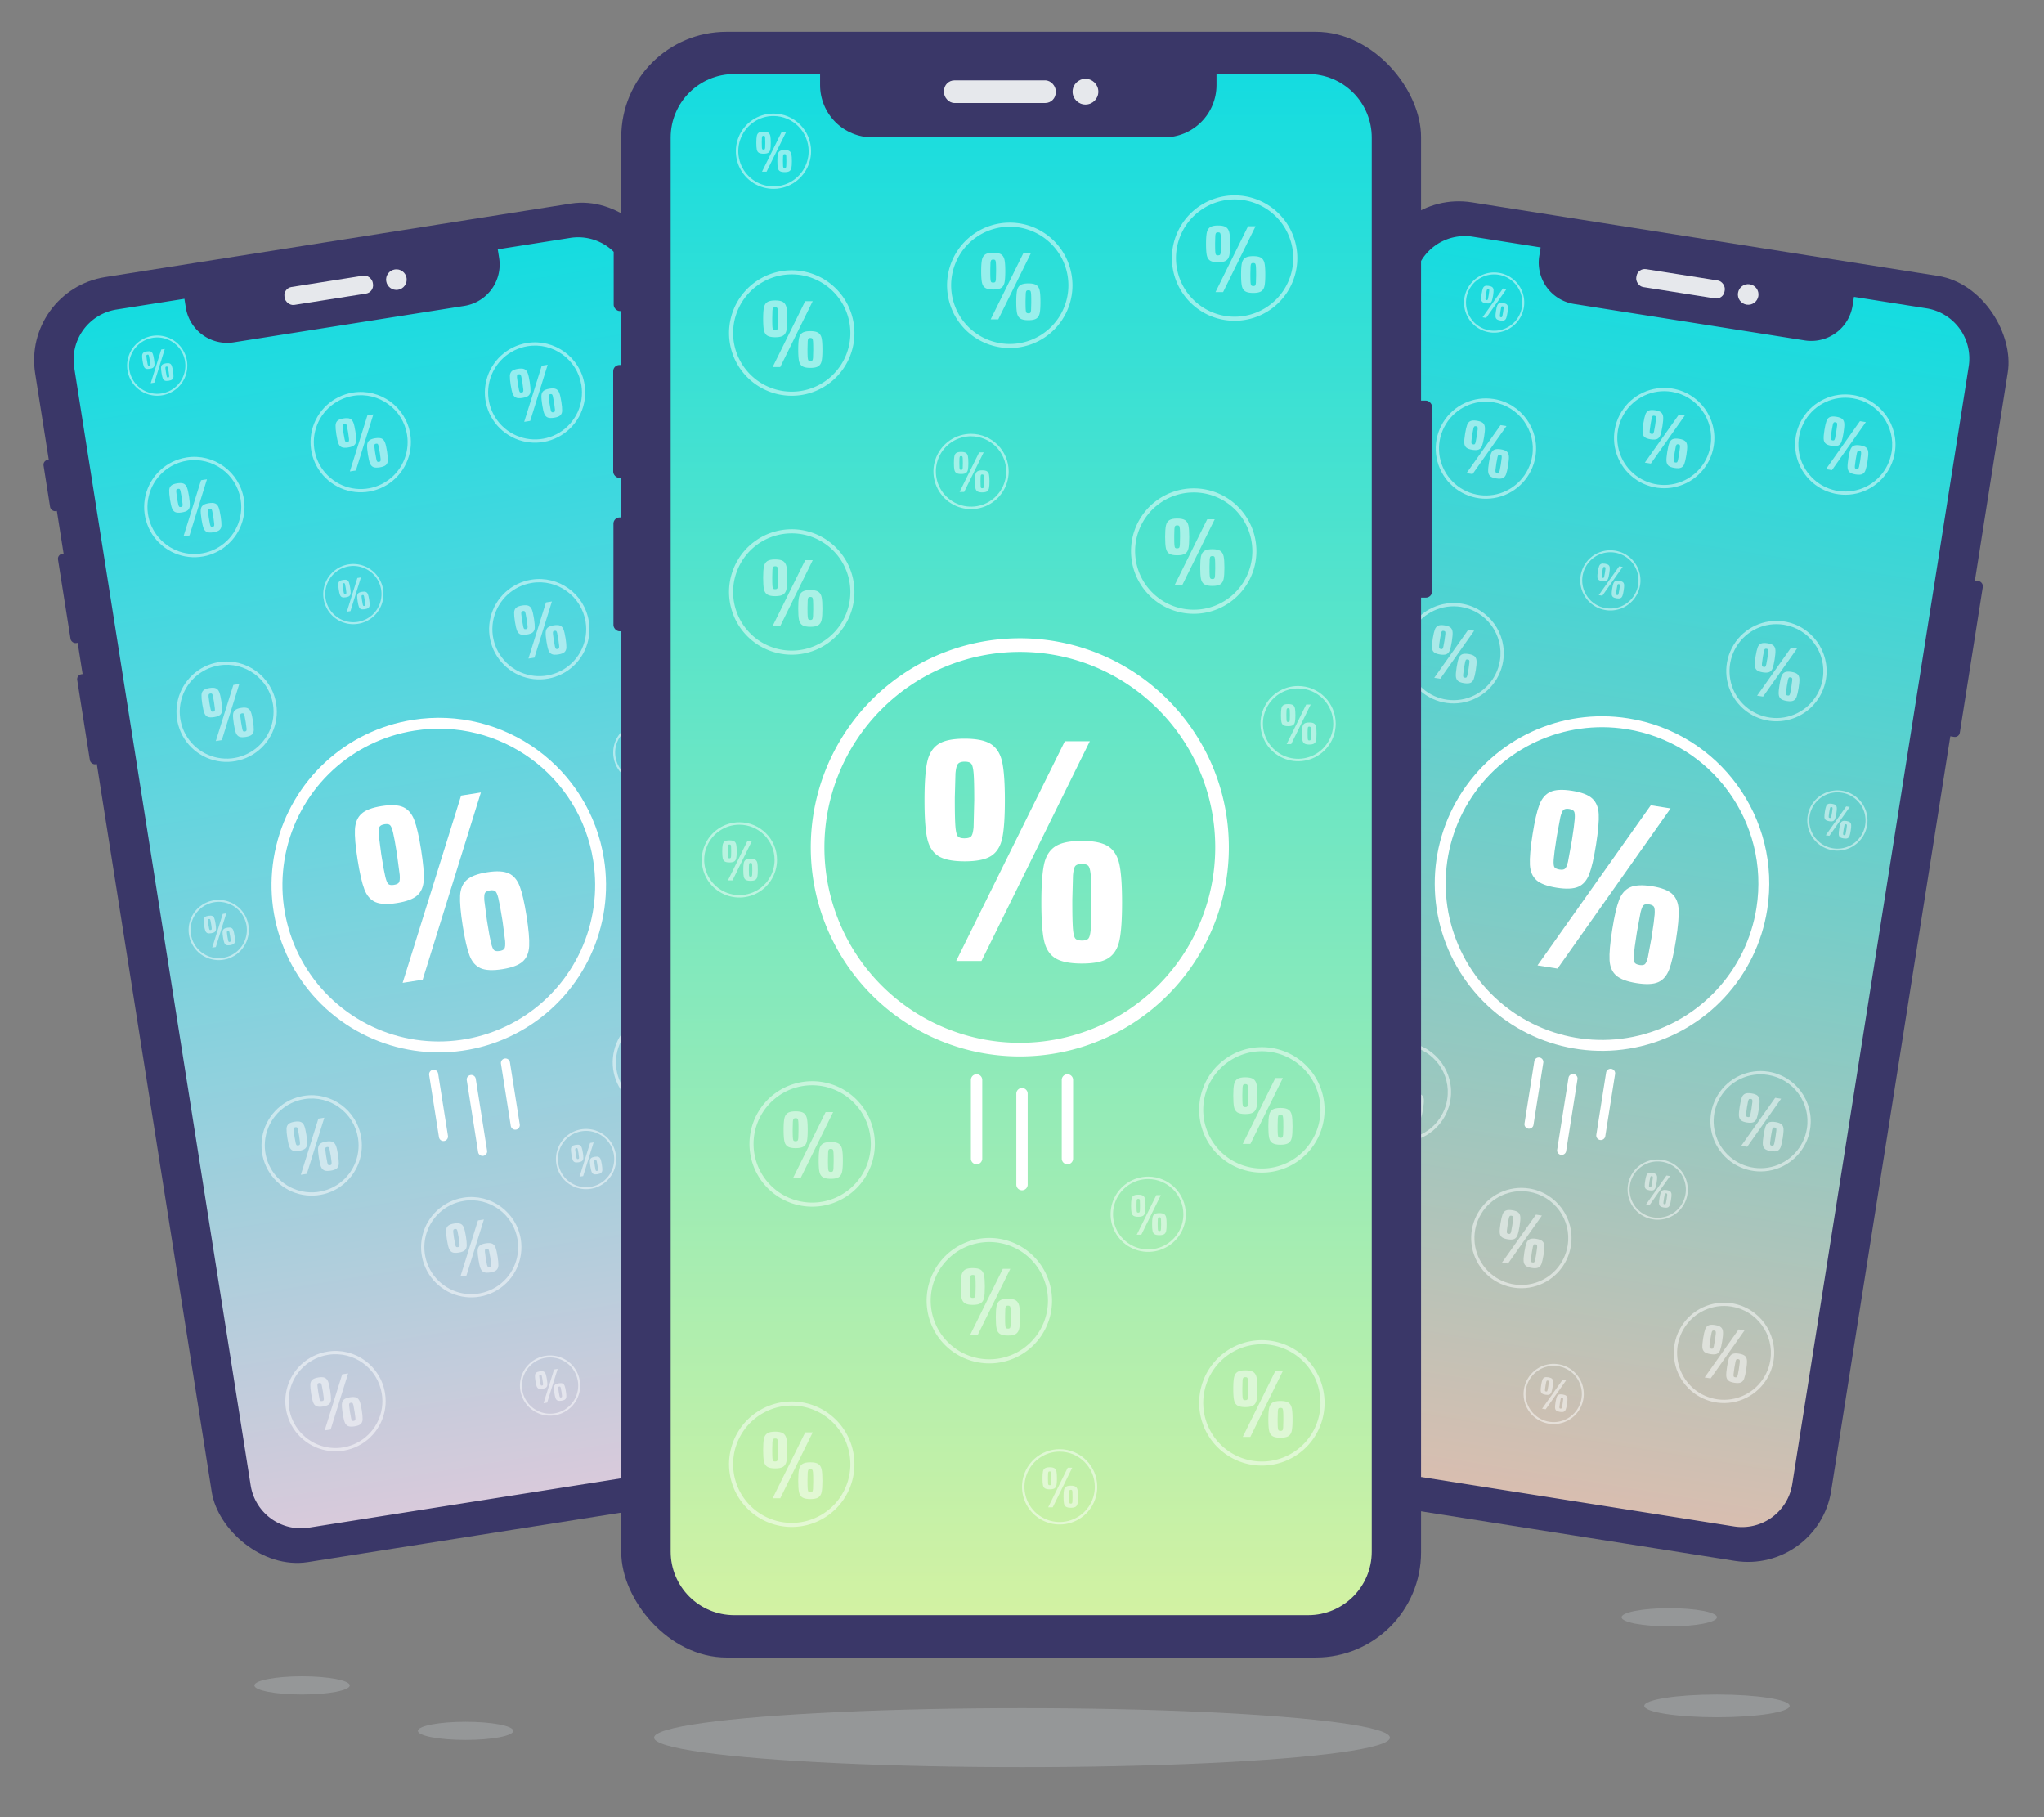 <?xml version="1.0" encoding="UTF-8"?>
<svg xmlns="http://www.w3.org/2000/svg" xmlns:xlink="http://www.w3.org/1999/xlink" width="450" height="400">
  <rect width="100%" height="100%" fill="#808080" stroke="none"/>
  <style><![CDATA[.B{opacity:.5}.C{opacity:.2}.D{fill-rule:nonzero}.E{fill:#3a3768}.F{fill:#e6e8ec}]]></style>
  <defs>
    <linearGradient x1="50%" y1="0%" x2="50%" y2="100%" id="A">
      <stop stop-color="#15dce0" offset="0%"></stop>
      <stop stop-color="#d8beb0" offset="100%"></stop>
    </linearGradient>
    <linearGradient x1="50%" y1="0%" x2="50%" y2="100%" id="B">
      <stop stop-color="#15dce0" offset="0%"></stop>
      <stop stop-color="#d8cadb" offset="100%"></stop>
    </linearGradient>
    <linearGradient x1="50%" y1="0%" x2="50%" y2="100%" id="C">
      <stop stop-color="#15dce0" offset="0%"></stop>
      <stop stop-color="#d2f2a3" offset="100%"></stop>
    </linearGradient>
    <path id="D" d="M122.414 7.438h-16.158V9.38a9.21 9.21 0 0 1-9.215 9.21h-51.39a9.21 9.21 0 0 1-9.215-9.21V7.438H21.3a11.19 11.19 0 0 0-11.187 11.187V267.64c0 2.967 1.18 5.813 3.277 7.91s4.944 3.277 7.91 3.277h101.104a11.19 11.19 0 0 0 11.187-11.187V18.644c.005-2.97-1.17-5.82-3.27-7.923s-4.947-3.283-7.917-3.283z"></path>
    <path id="E" d="M71.616 106.8c-14.9 0-28.314 8.97-34.013 22.727s-2.55 29.592 7.98 40.12 26.364 13.68 40.12 7.98 22.727-19.122 22.727-34.013c0-20.332-16.483-36.815-36.815-36.815zm0 2.4c19.007 0 34.415 15.408 34.415 34.415 0 13.92-8.385 26.47-21.245 31.795s-27.663 2.382-37.505-7.46-12.787-24.645-7.46-37.505S57.697 109.2 71.616 109.2z"></path>
    <path id="F" d="M72 186a1 1 0 0 1 .993.883L73 187v16a1 1 0 0 1-1.993.117L71 203v-16a1 1 0 0 1 1-1z"></path>
    <path id="G" d="M80 183.577a1 1 0 0 1 .993.883l.007.117v13.846a1 1 0 0 1-1.993.117l-.007-.117v-13.846a1 1 0 0 1 1-1z"></path>
    <path id="H" d="M31.445 42c-4.467 0-8.494 2.69-10.204 6.818s-.765 8.877 2.394 12.036 7.91 4.104 12.036 2.394 6.818-5.737 6.818-10.204c0-6.1-4.945-11.045-11.045-11.045zm0 .72c5.702 0 10.325 4.622 10.325 10.325 0 4.176-2.515 7.94-6.373 9.54s-8.3.715-11.252-2.238-3.836-7.394-2.238-11.252 5.363-6.373 9.54-6.373z"></path>
    <path id="I" d="M28.532 53.783c.638 0 1.105-.096 1.4-.287s.5-.503.583-.937.14-1.1.14-2-.046-1.57-.14-2.008-.287-.757-.583-.953-.763-.295-1.4-.295-1.105.098-1.4.295-.5.515-.583.953-.14 1.108-.14 2.008.046 1.567.14 2 .287.745.583.937.763.287 1.4.287zm.887 5.265l5.725-11.6h-1.322l-5.742 11.6h1.34zm-.887-6.48c-.174 0-.293-.034-.357-.1s-.107-.233-.13-.498S28 51.235 28 50.56v-.152l.035-1.265c.023-.27.07-.442.14-.515s.186-.1.348-.1.276.034.34.1.107.236.13.506.035.748.035 1.434l-.035 1.418c-.023.26-.067.422-.13.49s-.177.1-.34.1zm6.194 6.615c.638 0 1.105-.096 1.4-.287s.5-.503.583-.937.14-1.1.14-2-.046-1.57-.14-2.008-.287-.757-.583-.953-.763-.295-1.4-.295-1.108.098-1.41.295-.5.515-.592.953-.14 1.108-.14 2.008.046 1.567.14 2 .3.745.592.937.77.287 1.41.287zm0-1.215c-.162 0-.276-.034-.34-.1s-.107-.233-.13-.498-.035-.734-.035-1.41v-.155l.035-1.28c.023-.27.067-.44.13-.506s.177-.1.34-.1.276.034.34.1.107.236.13.506.035.748.035 1.434v.152l-.035 1.257c-.023.264-.067.43-.13.498s-.177.1-.34.1z"></path>
    <path id="J" d="M63.027 70.8c-2.68 0-5.097 1.615-6.122 4.09s-.46 5.326 1.436 7.222 4.745 2.462 7.222 1.436 4.09-3.442 4.09-6.122a6.63 6.63 0 0 0-6.627-6.627zm0 .432c3.42 0 6.195 2.773 6.195 6.195 0 2.506-1.51 4.764-3.824 5.723s-4.98.43-6.75-1.343-2.302-4.436-1.343-6.75 3.218-3.824 5.723-3.824z"></path>
    <path id="K" d="M61.28 77.87c.383 0 .663-.057.84-.172s.294-.302.35-.562.084-.66.084-1.2-.028-.942-.084-1.205-.172-.454-.35-.572-.458-.177-.84-.177-.663.06-.84.177-.294.31-.35.572-.084.665-.084 1.205.028.94.084 1.2.172.447.35.562.458.172.84.172zm.532 3.16l3.435-6.966h-.793l-3.445 6.966h.804zm-.532-3.888c-.104 0-.176-.02-.214-.06s-.064-.14-.078-.3-.02-.44-.02-.845v-.09l.02-.76c.014-.162.042-.265.084-.31s.11-.066.21-.066.165.02.204.06.064.142.078.304.02.45.02.86l-.02.85c-.014.155-.04.253-.078.294s-.106.06-.204.06zm3.717 3.97c.383 0 .663-.057.84-.172s.294-.302.35-.562.084-.66.084-1.2-.028-.942-.084-1.205-.172-.454-.35-.572-.458-.177-.84-.177-.665.06-.846.177-.3.31-.355.572-.084.665-.084 1.205.028.94.084 1.2.174.447.355.562.463.172.846.172zm0-.73c-.097 0-.165-.02-.204-.06s-.064-.14-.078-.3-.02-.44-.02-.845v-.093l.02-.768c.014-.162.04-.263.078-.304s.106-.06.204-.06.165.02.204.06.064.142.078.304.02.45.02.86v.09l-.02.754c-.014.16-.04.258-.078.3s-.106.06-.204.06z"></path>
    <path id="L" d="M63.332 224.183c.638 0 1.105-.096 1.4-.287s.5-.503.583-.937.14-1.1.14-2-.046-1.57-.14-2.008-.287-.757-.583-.953-.763-.295-1.4-.295-1.105.098-1.4.295-.5.515-.583.953-.14 1.108-.14 2.008.046 1.567.14 2 .287.745.583.937.763.287 1.4.287zm.887 5.265l5.725-11.6h-1.322l-5.742 11.6h1.34zm-.887-6.48c-.174 0-.293-.034-.357-.1s-.107-.233-.13-.498-.035-.734-.035-1.41v-.152l.035-1.265c.023-.27.07-.442.14-.515s.186-.1.348-.1.276.034.34.1.107.236.13.506.035.748.035 1.434l-.035 1.418c-.023.26-.067.422-.13.49s-.177.1-.34.1zm6.194 6.615c.638 0 1.105-.096 1.4-.287s.5-.503.583-.937.14-1.1.14-2-.046-1.57-.14-2.008-.287-.757-.583-.953-.763-.295-1.4-.295-1.108.098-1.41.295-.5.515-.592.953-.14 1.108-.14 2.008.046 1.567.14 2 .3.745.592.937.77.287 1.41.287zm0-1.215c-.162 0-.275-.034-.34-.1s-.107-.233-.13-.498-.035-.734-.035-1.41v-.155l.035-1.28c.023-.27.067-.44.13-.506s.177-.1.34-.1.275.034.34.1.107.236.13.506.035.748.035 1.434v.152l-.035 1.257c-.023.264-.067.43-.13.498s-.177.1-.34.1z"></path>
    <path id="M" d="M28.532 252.983c.638 0 1.105-.096 1.4-.287s.5-.503.583-.937.14-1.1.14-2-.046-1.57-.14-2.008-.287-.757-.583-.953-.763-.295-1.4-.295-1.105.098-1.4.295-.5.515-.583.953-.14 1.108-.14 2.008.046 1.567.14 2 .287.745.583.937.763.287 1.4.287zm.887 5.265l5.725-11.6h-1.322l-5.742 11.6h1.34zm-.887-6.48c-.174 0-.293-.034-.357-.1s-.107-.233-.13-.498-.035-.734-.035-1.41v-.152l.035-1.265c.023-.27.07-.442.14-.515s.186-.1.348-.1.276.034.34.1.107.236.13.506.035.748.035 1.434l-.035 1.418c-.023.26-.067.422-.13.49s-.177.1-.34.1zm6.194 6.615c.638 0 1.105-.096 1.4-.287s.5-.503.583-.937.14-1.1.14-2-.046-1.57-.14-2.008-.287-.757-.583-.953-.763-.295-1.4-.295-1.108.098-1.41.295-.5.515-.592.953-.14 1.108-.14 2.008.046 1.567.14 2 .3.745.592.937.77.287 1.41.287zm0-1.215c-.162 0-.276-.034-.34-.1s-.107-.233-.13-.498-.035-.734-.035-1.41v-.155l.035-1.28c.023-.27.067-.44.13-.506s.177-.1.34-.1.276.034.34.1.107.236.13.506.035.748.035 1.434v.152l-.035 1.257c-.023.264-.067.43-.13.498s-.177.1-.34.1z"></path>
    <path id="N" d="M28.532 99.383c.638 0 1.105-.096 1.4-.287s.5-.503.583-.937.14-1.1.14-2-.046-1.57-.14-2.008-.287-.757-.583-.953-.763-.295-1.4-.295-1.105.098-1.4.295-.5.515-.583.953-.14 1.108-.14 2.008.046 1.567.14 2 .287.745.583.937.763.287 1.4.287zm.887 5.265l5.725-11.6h-1.322l-5.742 11.6h1.34zm-.887-6.48c-.174 0-.293-.034-.357-.1s-.107-.233-.13-.498S28 96.835 28 96.16v-.152l.035-1.265c.023-.27.07-.442.14-.515s.186-.1.348-.1.276.034.34.1.107.236.13.506.035.748.035 1.434l-.035 1.418c-.023.26-.067.422-.13.49s-.177.1-.34.1zm6.194 6.615c.638 0 1.105-.096 1.4-.287s.5-.503.583-.937.14-1.1.14-2-.046-1.57-.14-2.008-.287-.757-.583-.953-.763-.295-1.4-.295-1.108.098-1.41.295-.5.515-.592.953-.14 1.108-.14 2.008.046 1.567.14 2 .3.745.592.937.77.287 1.41.287zm0-1.215c-.162 0-.276-.034-.34-.1s-.107-.233-.13-.498-.035-.734-.035-1.41v-.155l.035-1.28c.023-.27.067-.44.13-.506s.177-.1.34-.1.276.034.34.1.107.236.13.506.035.748.035 1.434v.152l-.035 1.257c-.023.264-.067.43-.13.498s-.177.1-.34.1z"></path>
    <path id="O" d="M235 236.47a1.25 1.25 0 0 1 1.242 1.104l.008.146v17.308a1.25 1.25 0 0 1-2.492.146l-.008-.146V237.72a1.25 1.25 0 0 1 1.25-1.25z"></path>
    <path id="P" d="M213.784 95.5c-3.35 0-6.37 2.018-7.653 5.113s-.573 6.658 1.796 9.027 5.932 3.078 9.027 1.796 5.113-4.303 5.113-7.653c0-4.575-3.71-8.283-8.283-8.283zm0 .54c4.277 0 7.743 3.467 7.743 7.743 0 3.132-1.887 5.955-4.78 7.154s-6.224.536-8.44-1.68-2.877-5.545-1.68-8.44 4.022-4.78 7.154-4.78z"></path>
    <path id="Q" d="M211.6 104.337c.48 0 .83-.072 1.05-.215s.368-.378.437-.702.104-.825.104-1.5-.035-1.177-.104-1.506-.215-.567-.437-.715-.572-.22-1.05-.22-.83.074-1.05.22-.368.386-.437.715-.104.83-.104 1.506.035 1.175.104 1.5.215.56.437.702.572.215 1.05.215zm.666 3.95l4.293-8.708h-.992l-4.307 8.708h1.005zm-.666-4.86c-.13 0-.22-.025-.268-.076s-.08-.175-.098-.373-.026-.55-.026-1.057v-.114l.026-.95c.017-.203.052-.33.104-.386s.14-.082.26-.082.207.025.254.076.08.177.098.38.026.56.026 1.076l-.026 1.063c-.017.194-.05.316-.098.367s-.133.076-.254.076zm4.646 4.96c.478 0 .83-.072 1.05-.215s.368-.378.437-.702.104-.825.104-1.5-.035-1.177-.104-1.506-.215-.567-.437-.715-.572-.22-1.05-.22-.83.074-1.057.22-.374.386-.444.715-.104.83-.104 1.506.035 1.175.104 1.5.218.56.444.702.58.215 1.057.215zm0-.91c-.122 0-.207-.025-.254-.076s-.08-.175-.098-.373-.026-.55-.026-1.057v-.116l.026-.96c.017-.203.05-.33.098-.38s.133-.076.254-.076.207.025.254.076.08.177.098.38.026.56.026 1.076v.114l-.026.943c-.017.198-.05.323-.098.373s-.133.076-.254.076z"></path>
    <path id="R" d="M283.6 159.837c.48 0 .83-.072 1.05-.215s.368-.378.437-.702.104-.825.104-1.5-.035-1.177-.104-1.506-.215-.567-.437-.715-.572-.22-1.05-.22-.83.074-1.05.22-.368.386-.437.715-.104.83-.104 1.506.035 1.175.104 1.5.215.56.437.702.572.215 1.05.215zm.666 3.95l4.293-8.708h-.992l-4.307 8.708h1.005zm-.666-4.86c-.13 0-.22-.025-.268-.076s-.08-.175-.098-.373-.026-.55-.026-1.057v-.114l.026-.95c.017-.202.052-.33.104-.386s.14-.082.26-.082.207.025.254.076.08.177.098.38.026.56.026 1.076l-.026 1.063c-.017.194-.05.316-.098.367s-.133.076-.254.076zm4.646 4.96c.478 0 .83-.072 1.05-.215s.368-.378.437-.702.104-.825.104-1.5-.035-1.177-.104-1.506-.215-.567-.437-.715-.572-.22-1.05-.22-.83.074-1.057.22-.374.386-.444.715-.104.83-.104 1.506.035 1.175.104 1.5.218.56.444.702.58.215 1.057.215zm0-.91c-.122 0-.207-.025-.254-.076s-.08-.175-.098-.373-.026-.55-.026-1.057v-.116l.026-.96c.017-.202.05-.33.098-.38s.133-.076.254-.076.207.025.254.076.08.177.098.38.026.56.026 1.076v.114l-.026.943c-.017.198-.05.323-.098.373s-.133.076-.254.076z"></path>
    <path id="S" d="M217.806 272.5c-5.584 0-10.618 3.364-12.755 8.522s-.956 11.097 2.993 15.045 9.886 5.13 15.045 2.993 8.522-7.17 8.522-12.755a13.81 13.81 0 0 0-13.806-13.806zm0 .9a12.91 12.91 0 0 1 12.906 12.906c0 5.22-3.144 9.926-7.967 11.923s-10.373.893-14.064-2.798-4.795-9.242-2.798-14.064 6.703-7.967 11.923-7.967z"></path>
  </defs>
  <g fill="none" class="D">
    <g fill="#ebf8fc">
      <ellipse cx="367.5" cy="356" rx="10.5" ry="2" class="C"></ellipse>
      <ellipse cx="66.5" cy="371" rx="10.5" ry="2" class="C"></ellipse>
      <ellipse cx="102.5" cy="381" rx="10.5" ry="2" class="C"></ellipse>
      <ellipse cx="378" cy="375.5" rx="16" ry="2.5" class="C"></ellipse>
      <ellipse cx="225" cy="382.5" rx="81" ry="6.5" class="C"></ellipse>
    </g>
    <g transform="matrix(.988 .156 -.156 .988 304.341 41.425)">
      <g class="E">
        <rect x="140.013" y="64.943" width="4.211" height="34.703" rx="1.088"></rect>
        <rect x=".086" y="37.754" width="2.362" height="11.425" rx="1.088"></rect>
        <rect y="58.674" width="2.661" height="19.884" rx="1.088"></rect>
        <rect x=".043" y="85.516" width="2.533" height="20.055" rx="1.088"></rect>
        <rect x="1.421" width="140.863" height="286.284" rx="18.53"></rect>
      </g>
      <use xlink:href="#D" fill="url(#A)"></use>
      <g class="F">
        <rect x="58.265" y="8.55" width="19.67" height="3.992" rx="1.839"></rect>
        <circle cx="83.178" cy="10.546" r="2.267"></circle>
      </g>
      <g fill="#fff">
        <use xlink:href="#E"></use>
        <path d="M61.906 146.077c2.127 0 3.683-.32 4.67-.956s1.634-1.678 1.943-3.122.464-3.666.464-6.666-.155-5.23-.464-6.694-.957-2.522-1.943-3.178-2.542-.984-4.67-.984-3.683.328-4.67.984-1.634 1.716-1.943 3.178-.464 3.694-.464 6.694.155 5.222.464 6.666.957 2.484 1.943 3.122 2.542.956 4.67.956zm2.958 17.55l19.082-38.7h-4.408l-19.14 38.7h4.466zm-2.958-21.6c-.58 0-.976-.112-1.19-.337s-.358-.778-.435-1.66-.116-2.447-.116-4.697l.001-.507.115-4.218c.077-.9.232-1.472.464-1.716s.62-.366 1.16-.366.918.113 1.13.338.358.787.435 1.688.116 2.494.116 4.78l-.116 4.725c-.077.863-.222 1.406-.435 1.63s-.6.337-1.13.337zm20.648 22.05c2.127 0 3.683-.32 4.67-.956s1.634-1.678 1.943-3.122.464-3.666.464-6.666-.155-5.23-.464-6.694-.957-2.522-1.943-3.178-2.542-.984-4.67-.984-3.693.328-4.698.984-1.663 1.716-1.972 3.178-.464 3.694-.464 6.694.155 5.222.464 6.666.967 2.484 1.972 3.122 2.57.956 4.698.956zm0-4.05c-.54 0-.918-.112-1.13-.337s-.358-.778-.435-1.66-.116-2.447-.116-4.697l.001-.516.115-4.266c.077-.9.222-1.463.435-1.688s.6-.338 1.13-.338.918.113 1.13.338.358.787.435 1.688.116 2.494.116 4.78v.507l-.115 4.2c-.077.88-.222 1.434-.435 1.66s-.6.337-1.13.337z"></path>
        <use xlink:href="#F"></use>
        <use xlink:href="#G"></use>
        <use xlink:href="#G" x="-16"></use>
        <g class="B">
          <use xlink:href="#H"></use>
          <use xlink:href="#I"></use>
          <use xlink:href="#J"></use>
          <use xlink:href="#K"></use>
          <use xlink:href="#J" x="-34.8" y="-56.4"></use>
          <use xlink:href="#K" x="-34.8" y="-56.4"></use>
          <use xlink:href="#J" x="57.6" y="44.4"></use>
          <use xlink:href="#K" x="57.6" y="44.4"></use>
          <use xlink:href="#J" x="-40.8" y="68.4"></use>
          <use xlink:href="#K" x="-40.8" y="68.4"></use>
          <use xlink:href="#J" x="31.2" y="130.8"></use>
          <use xlink:href="#K" x="31.2" y="130.8"></use>
          <use xlink:href="#J" x="15.6" y="178.8"></use>
          <use xlink:href="#K" x="15.6" y="178.8"></use>
          <use xlink:href="#H" x="34.8" y="170.4"></use>
          <use xlink:href="#L"></use>
          <use xlink:href="#H" x="78" y="-13.2"></use>
          <path d="M106.532 40.583c.638 0 1.105-.096 1.4-.287s.5-.503.583-.937.14-1.1.14-2-.046-1.57-.14-2.008-.287-.757-.583-.953-.763-.295-1.4-.295-1.105.098-1.4.295-.5.515-.583.953-.14 1.108-.14 2.008.046 1.567.14 2 .287.745.583.937.763.287 1.4.287zm.887 5.265l5.725-11.6h-1.322l-5.742 11.6h1.34zm-.887-6.48c-.174 0-.293-.034-.357-.1s-.107-.233-.13-.498-.035-.734-.035-1.41v-.152l.035-1.265c.023-.27.07-.442.14-.515s.186-.1.348-.1.276.034.34.1.107.236.13.506.035.748.035 1.434l-.035 1.418c-.023.26-.067.422-.13.49s-.177.1-.34.1zm6.194 6.615c.638 0 1.105-.096 1.4-.287s.5-.503.583-.937.14-1.1.14-2-.046-1.57-.14-2.008-.287-.757-.583-.953-.763-.295-1.4-.295-1.108.098-1.41.295-.5.515-.592.953-.14 1.108-.14 2.008.046 1.567.14 2 .3.745.592.937.77.287 1.41.287zm0-1.215c-.162 0-.276-.034-.34-.1s-.107-.233-.13-.498-.035-.734-.035-1.41v-.155l.035-1.28c.023-.27.067-.44.13-.506s.177-.1.34-.1.275.034.34.1.107.236.13.506.035.748.035 1.434v.152l-.035 1.257c-.023.264-.067.43-.13.498s-.177.1-.34.1z"></path>
          <use xlink:href="#H" x="70.8" y="38.4"></use>
          <use xlink:href="#L" x="36" y="-132"></use>
          <use xlink:href="#H" y="199.2"></use>
          <use xlink:href="#M"></use>
          <use xlink:href="#H" x="82.8" y="188.4"></use>
          <use xlink:href="#L" x="48" y="18"></use>
          <use xlink:href="#H" x="38.4" y="-8.4"></use>
          <use xlink:href="#L" x="3.6" y="-178.8"></use>
          <use xlink:href="#H" x="3.6" y="142.8"></use>
          <use xlink:href="#M" x="3.6" y="-56.4"></use>
          <use xlink:href="#H" x="82.8" y="136.8"></use>
          <use xlink:href="#L" x="48" y="-33.6"></use>
          <use xlink:href="#H" y="45.6"></use>
          <use xlink:href="#N"></use>
        </g>
      </g>
    </g>
    <g transform="matrix(.988 -.156 .156 .988 3.444 64.108)">
      <g class="E">
        <rect x="140.013" y="64.943" width="4.211" height="34.703" rx="1.088"></rect>
        <rect x=".086" y="37.754" width="2.362" height="11.425" rx="1.088"></rect>
        <rect y="58.674" width="2.661" height="19.884" rx="1.088"></rect>
        <rect x=".043" y="85.516" width="2.533" height="20.055" rx="1.088"></rect>
        <rect x="1.421" width="140.863" height="286.284" rx="18.53"></rect>
      </g>
      <use xlink:href="#D" fill="url(#B)"></use>
      <g class="F">
        <rect x="58.265" y="8.55" width="19.67" height="3.992" rx="1.839"></rect>
        <circle cx="83.178" cy="10.546" r="2.267"></circle>
      </g>
      <g fill="#fff">
        <use xlink:href="#E"></use>
        <path d="M61.906 146.077c2.127 0 3.683-.32 4.67-.956s1.634-1.678 1.943-3.122.464-3.666.464-6.666-.155-5.23-.464-6.694-.957-2.522-1.943-3.178-2.542-.984-4.67-.984-3.683.328-4.67.984-1.634 1.716-1.943 3.178-.464 3.694-.464 6.694.155 5.222.464 6.666.957 2.484 1.943 3.122 2.542.956 4.67.956zm2.958 17.55l19.082-38.7h-4.408l-19.14 38.7h4.466zm-2.958-21.6c-.58 0-.976-.112-1.19-.337s-.358-.778-.435-1.66-.116-2.447-.116-4.697l.001-.507.115-4.218c.077-.9.232-1.472.464-1.716s.62-.366 1.16-.366.918.112 1.13.337.358.788.435 1.688.116 2.494.116 4.78l-.116 4.725c-.077.863-.222 1.406-.435 1.63s-.6.337-1.13.337zm20.648 22.05c2.127 0 3.683-.32 4.67-.956s1.634-1.678 1.943-3.122.464-3.666.464-6.666-.155-5.23-.464-6.694-.957-2.522-1.943-3.178-2.542-.984-4.67-.984-3.693.328-4.698.984-1.663 1.716-1.972 3.178-.464 3.694-.464 6.694.155 5.222.464 6.666.967 2.484 1.972 3.122 2.57.956 4.698.956zm0-4.05c-.54 0-.918-.112-1.13-.337s-.358-.778-.435-1.66-.116-2.447-.116-4.697l.001-.516.115-4.266c.077-.9.222-1.463.435-1.688s.6-.337 1.13-.337.918.112 1.13.337.358.788.435 1.688.116 2.494.116 4.78v.507l-.115 4.2c-.077.88-.222 1.434-.435 1.66s-.6.337-1.13.337z"></path>
        <use xlink:href="#F"></use>
        <use xlink:href="#G"></use>
        <use xlink:href="#G" x="-16"></use>
        <g class="B">
          <use xlink:href="#H"></use>
          <use xlink:href="#I"></use>
          <use xlink:href="#J"></use>
          <use xlink:href="#K"></use>
          <use xlink:href="#J" x="-34.8" y="-56.4"></use>
          <use xlink:href="#K" x="-34.8" y="-56.4"></use>
          <use xlink:href="#J" x="57.6" y="44.4"></use>
          <use xlink:href="#K" x="57.6" y="44.4"></use>
          <use xlink:href="#J" x="-40.8" y="68.4"></use>
          <use xlink:href="#K" x="-40.8" y="68.4"></use>
          <use xlink:href="#J" x="31.2" y="130.8"></use>
          <use xlink:href="#K" x="31.2" y="130.8"></use>
          <use xlink:href="#J" x="15.6" y="178.8"></use>
          <use xlink:href="#K" x="15.6" y="178.8"></use>
          <use xlink:href="#H" x="34.8" y="170.4"></use>
          <use xlink:href="#M" x="34.8" y="-28.8"></use>
          <use xlink:href="#H" x="78" y="-13.2"></use>
          <use xlink:href="#M" x="78" y="-212.4"></use>
          <use xlink:href="#H" x="70.8" y="38.4"></use>
          <use xlink:href="#M" x="70.8" y="-160.8"></use>
          <use xlink:href="#H" y="199.2"></use>
          <use xlink:href="#M"></use>
          <use xlink:href="#H" x="82.8" y="188.4"></use>
          <use xlink:href="#M" x="82.8" y="-10.8"></use>
          <use xlink:href="#H" x="38.4" y="-8.4"></use>
          <use xlink:href="#M" x="38.4" y="-207.6"></use>
          <use xlink:href="#H" x="3.6" y="142.8"></use>
          <use xlink:href="#M" x="3.6" y="-56.4"></use>
          <use xlink:href="#H" x="82.8" y="136.8"></use>
          <use xlink:href="#M" x="82.8" y="-62.4"></use>
          <use xlink:href="#H" y="45.6"></use>
          <use xlink:href="#N"></use>
        </g>
      </g>
    </g>
    <g class="E">
      <rect x="310.016" y="88.178" width="5.263" height="43.378" rx="1.36"></rect>
      <rect x="135.107" y="54.192" width="2.952" height="14.281" rx="1.36"></rect>
      <rect x="135" y="80.343" width="3.327" height="24.855" rx="1.36"></rect>
      <rect x="135.053" y="113.895" width="3.166" height="25.069" rx="1.36"></rect>
      <rect x="136.776" y="7" width="176.079" height="357.855" rx="23.162"></rect>
    </g>
    <path d="M288.018 16.297H267.82v2.43c0 3.054-1.214 5.984-3.374 8.143s-5.1 3.372-8.145 3.37h-64.236c-3.054.002-5.984-1.21-8.145-3.37s-3.374-5.088-3.374-8.143v-2.43h-18.91c-7.723 0-13.984 6.26-13.984 13.984v311.27c0 3.71 1.473 7.266 4.096 9.888s6.18 4.096 9.888 4.096h126.38c7.723 0 13.984-6.26 13.984-13.984V30.305c.006-3.713-1.464-7.276-4.087-9.904s-6.184-4.104-9.897-4.104z" fill="url(#C)"></path>
    <g class="F">
      <rect x="207.832" y="17.687" width="24.588" height="4.99" rx="2.299"></rect>
      <circle cx="238.972" cy="20.182" r="2.834"></circle>
    </g>
    <g fill="#fff">
      <path d="M224.52 140.5a46.02 46.02 0 1 0 46.019 46.019c0-25.415-20.603-46.02-46.02-46.02zm0 3c23.76 0 43.02 19.26 43.02 43.02a43.02 43.02 0 1 1-43.02-43.02zm-12.137 46.096c2.658 0 4.604-.398 5.836-1.195s2.042-2.098 2.43-3.902.58-4.582.58-8.332-.193-6.54-.58-8.367-1.196-3.152-2.43-3.973-3.178-1.23-5.836-1.23-4.604.4-5.836 1.23-2.042 2.145-2.43 3.973-.58 4.617-.58 8.367.193 6.527.58 8.332 1.196 3.105 2.43 3.902 3.178 1.195 5.836 1.195zm3.698 21.938l23.853-48.375h-5.5l-23.925 48.375h5.583zm-3.698-27c-.725 0-1.22-.14-1.486-.422s-.447-.973-.544-2.074-.145-3.06-.145-5.87l.001-.634.144-5.272c.097-1.125.3-1.84.58-2.145s.773-.457 1.45-.457 1.148.14 1.414.422.447.984.544 2.1.145 3.117.145 5.977l-.145 5.906c-.097 1.078-.278 1.758-.544 2.04s-.737.422-1.414.422zm25.8 27.563c2.658 0 4.604-.398 5.836-1.195s2.042-2.098 2.43-3.902.58-4.582.58-8.332-.193-6.54-.58-8.367-1.196-3.152-2.43-3.973-3.178-1.23-5.836-1.23-4.616.4-5.873 1.23-2.078 2.145-2.465 3.973-.58 4.617-.58 8.367.193 6.527.58 8.332 1.208 3.105 2.465 3.902 3.214 1.195 5.873 1.195zm0-5.062c-.677 0-1.148-.14-1.414-.422s-.447-.973-.544-2.074-.145-3.06-.145-5.87v-.644l.144-5.332c.097-1.125.278-1.828.544-2.1s.737-.422 1.414-.422 1.148.14 1.414.422.447.984.544 2.1.145 3.117.145 5.977v.634l-.144 5.237c-.097 1.102-.278 1.793-.544 2.074s-.737.422-1.414.422zM225 239.5a1.25 1.25 0 0 1 1.242 1.104l.008.146v20a1.25 1.25 0 0 1-2.492.146l-.008-.146v-20a1.25 1.25 0 0 1 1.25-1.25z"></path>
      <use xlink:href="#O"></use>
      <use xlink:href="#O" x="-20"></use>
      <g class="B">
        <path d="M174.306 59.5c-5.584 0-10.618 3.364-12.755 8.522s-.956 11.097 2.993 15.045 9.886 5.13 15.045 2.993 8.522-7.17 8.522-12.755A13.81 13.81 0 0 0 174.306 59.5zm0 .9a12.91 12.91 0 0 1 12.906 12.906c0 5.22-3.144 9.926-7.967 11.923s-10.373.893-14.064-2.798-4.795-9.242-2.798-14.064 6.703-7.967 11.923-7.967zm-3.64 13.83c.798 0 1.38-.12 1.75-.36s.613-.63.73-1.17.174-1.375.174-2.5-.058-1.962-.174-2.5-.36-.946-.73-1.192-.953-.37-1.75-.37-1.38.123-1.75.37-.613.643-.73 1.192-.174 1.385-.174 2.5.058 1.958.174 2.5.36.932.73 1.17.953.36 1.75.36zm1.1 6.58l7.156-14.513h-1.653L170.1 80.8h1.675zm-1.1-8.1c-.218 0-.366-.042-.446-.127s-.134-.292-.163-.622-.043-.918-.043-1.76V70l.043-1.582c.03-.338.087-.552.174-.643s.232-.137.435-.137.344.042.424.127.134.295.163.633.043.935.043 1.793l-.043 1.772c-.03.323-.083.527-.163.612s-.22.127-.424.127zm7.743 8.27c.798 0 1.38-.12 1.75-.36s.613-.63.73-1.17.174-1.375.174-2.5-.058-1.962-.174-2.5-.36-.946-.73-1.192-.953-.37-1.75-.37-1.385.123-1.762.37-.623.643-.74 1.192-.174 1.385-.174 2.5.058 1.958.174 2.5.363.932.74 1.17.964.36 1.762.36zm0-1.52c-.203 0-.344-.042-.424-.127s-.134-.292-.163-.622-.044-.918-.044-1.76v-.193l.043-1.6c.03-.337.083-.548.163-.633s.22-.127.424-.127.344.042.424.127.134.295.163.633.043.935.043 1.793v.2l-.043 1.57c-.03.33-.083.538-.163.622s-.22.127-.424.127z"></path>
        <use xlink:href="#P"></use>
        <use xlink:href="#Q"></use>
        <use xlink:href="#P" x="-43.5" y="-70.5"></use>
        <use xlink:href="#Q" x="-43.5" y="-70.5"></use>
        <use xlink:href="#P" x="72" y="55.5"></use>
        <use xlink:href="#R"></use>
        <use xlink:href="#P" x="-51" y="85.5"></use>
        <use xlink:href="#R" x="-123" y="30"></use>
        <use xlink:href="#P" x="39" y="163.5"></use>
        <use xlink:href="#R" x="-33" y="108"></use>
        <use xlink:href="#P" x="19.5" y="223.5"></use>
        <use xlink:href="#R" x="-52.5" y="168"></use>
        <use xlink:href="#S"></use>
        <path d="M214.165 287.23c.798 0 1.38-.12 1.75-.36s.613-.63.73-1.17.174-1.375.174-2.5-.058-1.962-.174-2.5-.36-.946-.73-1.192-.953-.37-1.75-.37-1.38.123-1.75.37-.613.643-.73 1.192-.174 1.385-.174 2.5.058 1.958.174 2.5.36.932.73 1.17.953.36 1.75.36zm1.11 6.58l7.156-14.513h-1.653L213.6 293.8h1.675zm-1.11-8.1c-.218 0-.366-.042-.446-.127s-.134-.292-.163-.622-.043-.918-.043-1.76v-.2l.043-1.582c.03-.338.087-.552.174-.643s.232-.137.435-.137.344.042.424.127.134.295.163.633.043.935.043 1.793l-.043 1.772c-.03.323-.083.527-.163.612s-.22.127-.424.127zm7.743 8.27c.798 0 1.38-.12 1.75-.36s.613-.63.73-1.17.174-1.375.174-2.5-.058-1.962-.174-2.5-.36-.946-.73-1.192-.953-.37-1.75-.37-1.385.123-1.762.37-.623.643-.74 1.192-.174 1.385-.174 2.5.058 1.958.174 2.5.363.932.74 1.17.964.36 1.762.36zm0-1.52c-.203 0-.344-.042-.424-.127s-.134-.292-.163-.622-.044-.918-.044-1.76v-.193l.043-1.6c.03-.337.083-.548.163-.633s.22-.127.424-.127.344.042.424.127.134.295.163.633.043.935.043 1.793v.2l-.043 1.57c-.03.33-.083.538-.163.622s-.22.127-.424.127z"></path>
        <path d="M271.806 43c-5.584 0-10.618 3.364-12.755 8.522s-.956 11.097 2.993 15.045 9.886 5.13 15.045 2.993 8.522-7.17 8.522-12.755A13.81 13.81 0 0 0 271.806 43zm0 .9a12.91 12.91 0 0 1 12.906 12.906c0 5.22-3.144 9.926-7.967 11.923s-10.373.893-14.064-2.798-4.795-9.242-2.798-14.064 6.703-7.967 11.923-7.967zm-3.64 13.83c.797 0 1.38-.12 1.75-.36s.613-.63.73-1.17.174-1.375.174-2.5-.058-1.962-.174-2.5-.36-.946-.73-1.192-.953-.37-1.75-.37-1.38.123-1.75.37-.613.643-.73 1.192-.174 1.385-.174 2.5.058 1.958.174 2.5.36.932.73 1.17.953.36 1.75.36zm1.1 6.58l7.156-14.513h-1.653L267.6 64.3h1.675zm-1.1-8.1c-.218 0-.366-.042-.446-.127s-.134-.292-.163-.622-.043-.918-.043-1.76v-.2l.043-1.582c.03-.338.087-.552.174-.643s.232-.137.435-.137.344.042.424.127.134.295.163.633.043.935.043 1.793l-.043 1.772c-.03.323-.083.527-.163.612s-.22.127-.424.127zm7.743 8.27c.798 0 1.38-.12 1.75-.36s.613-.63.73-1.17.174-1.375.174-2.5-.058-1.962-.174-2.5-.36-.946-.73-1.192-.953-.37-1.75-.37-1.385.123-1.762.37-.623.643-.74 1.192-.174 1.385-.174 2.5.058 1.958.174 2.5.363.932.74 1.17.964.36 1.762.36zm0-1.52c-.203 0-.344-.042-.424-.127s-.134-.292-.163-.622-.043-.918-.043-1.76v-.193l.043-1.6c.03-.337.083-.548.163-.633s.22-.127.424-.127.344.042.424.127.134.295.163.633.044.935.044 1.793v.2l-.043 1.57c-.03.33-.083.538-.163.622s-.22.127-.424.127z"></path>
        <use xlink:href="#S" x="45" y="-165"></use>
        <path d="M259.165 122.23c.797 0 1.38-.12 1.75-.36s.613-.63.73-1.17.174-1.375.174-2.5-.058-1.962-.174-2.5-.36-.946-.73-1.192-.953-.37-1.75-.37-1.38.123-1.75.37-.613.643-.73 1.192-.174 1.385-.174 2.5.058 1.958.174 2.5.36.932.73 1.17.953.36 1.75.36zm1.11 6.58l7.156-14.513h-1.653L258.6 128.8h1.675zm-1.11-8.1c-.218 0-.366-.042-.446-.127s-.134-.292-.163-.622-.043-.918-.043-1.76v-.2l.043-1.582c.03-.338.087-.552.174-.643s.232-.137.435-.137.344.042.424.127.134.295.163.633.043.935.043 1.793l-.043 1.772c-.03.323-.083.527-.163.612s-.22.127-.424.127zm7.743 8.27c.798 0 1.38-.12 1.75-.36s.613-.63.73-1.17.174-1.375.174-2.5-.058-1.962-.174-2.5-.36-.946-.73-1.192-.953-.37-1.75-.37-1.385.123-1.762.37-.623.643-.74 1.192-.174 1.385-.174 2.5.058 1.958.174 2.5.363.932.74 1.17.964.36 1.762.36zm0-1.52c-.203 0-.344-.042-.424-.127s-.134-.292-.163-.622-.043-.918-.043-1.76v-.193l.043-1.6c.03-.337.083-.548.163-.633s.22-.127.424-.127.344.042.424.127.134.295.163.633.044.935.044 1.793v.2l-.043 1.57c-.03.33-.083.538-.163.622s-.22.127-.424.127z"></path>
        <use xlink:href="#S" x="-43.5" y="36"></use>
        <path d="M170.665 323.23c.798 0 1.38-.12 1.75-.36s.613-.63.73-1.17.174-1.375.174-2.5-.058-1.962-.174-2.5-.36-.946-.73-1.192-.953-.37-1.75-.37-1.38.123-1.75.37-.613.643-.73 1.192-.174 1.385-.174 2.5.058 1.958.174 2.5.36.932.73 1.17.953.36 1.75.36zm1.11 6.58l7.156-14.513h-1.653L170.1 329.8h1.675zm-1.11-8.1c-.218 0-.366-.042-.446-.127s-.134-.292-.163-.622-.043-.918-.043-1.76v-.2l.043-1.582c.03-.338.087-.552.174-.643s.232-.137.435-.137.344.042.424.127.134.295.163.633.043.935.043 1.793l-.043 1.772c-.03.323-.083.527-.163.612s-.22.127-.424.127zm7.743 8.27c.798 0 1.38-.12 1.75-.36s.613-.63.73-1.17.174-1.375.174-2.5-.058-1.962-.174-2.5-.36-.946-.73-1.192-.953-.37-1.75-.37-1.385.123-1.762.37-.623.643-.74 1.192-.174 1.385-.174 2.5.058 1.958.174 2.5.363.932.74 1.17.964.36 1.762.36zm0-1.52c-.203 0-.344-.042-.424-.127s-.134-.292-.163-.622-.044-.918-.044-1.76v-.193l.043-1.6c.03-.337.083-.548.163-.633s.22-.127.424-.127.344.042.424.127.134.295.163.633.043.935.043 1.793v.2l-.043 1.57c-.03.33-.083.538-.163.622s-.22.127-.424.127z"></path>
        <path d="M277.806 295c-5.584 0-10.618 3.364-12.755 8.522s-.956 11.097 2.993 15.045 9.886 5.13 15.045 2.993 8.522-7.17 8.522-12.755A13.81 13.81 0 0 0 277.806 295zm0 .9a12.91 12.91 0 0 1 12.906 12.906c0 5.22-3.144 9.926-7.967 11.923s-10.373.893-14.064-2.798-4.795-9.242-2.798-14.064 6.703-7.967 11.923-7.967zm-3.64 13.83c.797 0 1.38-.12 1.75-.36s.613-.63.73-1.17.174-1.375.174-2.5-.058-1.962-.174-2.5-.36-.946-.73-1.192-.953-.37-1.75-.37-1.38.123-1.75.37-.613.643-.73 1.192-.174 1.385-.174 2.5.058 1.958.174 2.5.36.932.73 1.17.953.36 1.75.36zm1.1 6.58l7.156-14.513h-1.653L273.6 316.3h1.675zm-1.1-8.1c-.218 0-.366-.042-.446-.127s-.134-.292-.163-.622-.043-.918-.043-1.76v-.2l.043-1.582c.03-.338.087-.552.174-.643s.232-.137.435-.137.344.042.424.127.134.295.163.633.043.935.043 1.793l-.043 1.772c-.03.323-.083.527-.163.612s-.22.127-.424.127zm7.743 8.27c.798 0 1.38-.12 1.75-.36s.613-.63.73-1.17.174-1.375.174-2.5-.058-1.962-.174-2.5-.36-.946-.73-1.192-.953-.37-1.75-.37-1.385.123-1.762.37-.623.643-.74 1.192-.174 1.385-.174 2.5.058 1.958.174 2.5.363.932.74 1.17.964.36 1.762.36zm0-1.52c-.203 0-.344-.042-.424-.127s-.134-.292-.163-.622-.043-.918-.043-1.76v-.193l.043-1.6c.03-.337.083-.548.163-.633s.22-.127.424-.127.344.042.424.127.134.295.163.633.044.935.044 1.793v.2l-.043 1.57c-.03.33-.083.538-.163.622s-.22.127-.424.127z"></path>
        <path d="M222.306 49c-5.584 0-10.618 3.364-12.755 8.522s-.956 11.097 2.993 15.045 9.886 5.13 15.045 2.993 8.522-7.17 8.522-12.755A13.81 13.81 0 0 0 222.306 49zm0 .9a12.91 12.91 0 0 1 12.906 12.906c0 5.22-3.144 9.926-7.967 11.923s-10.373.893-14.064-2.798-4.795-9.242-2.798-14.064 6.703-7.967 11.923-7.967zm-3.64 13.83c.798 0 1.38-.12 1.75-.36s.613-.63.73-1.17.174-1.375.174-2.5-.058-1.962-.174-2.5-.36-.946-.73-1.192-.953-.37-1.75-.37-1.38.123-1.75.37-.613.643-.73 1.192-.174 1.385-.174 2.5.058 1.958.174 2.5.36.932.73 1.17.953.36 1.75.36zm1.1 6.58l7.156-14.513h-1.653L218.1 70.3h1.675zm-1.1-8.1c-.218 0-.366-.042-.446-.127s-.134-.292-.163-.622-.043-.918-.043-1.76v-.2l.043-1.582c.03-.338.087-.552.174-.643s.232-.137.435-.137.344.042.424.127.134.295.163.633.043.935.043 1.793l-.043 1.772c-.03.323-.083.527-.163.612s-.22.127-.424.127zm7.743 8.27c.798 0 1.38-.12 1.75-.36s.613-.63.73-1.17.174-1.375.174-2.5-.058-1.962-.174-2.5-.36-.946-.73-1.192-.953-.37-1.75-.37-1.385.123-1.762.37-.623.643-.74 1.192-.174 1.385-.174 2.5.058 1.958.174 2.5.363.932.74 1.17.964.36 1.762.36zm0-1.52c-.203 0-.344-.042-.424-.127s-.134-.292-.163-.622-.044-.918-.044-1.76v-.193l.043-1.6c.03-.337.083-.548.163-.633s.22-.127.424-.127.344.042.424.127.134.295.163.633.043.935.043 1.793v.2l-.043 1.57c-.03.33-.083.538-.163.622s-.22.127-.424.127z"></path>
        <path d="M178.806 238c-5.584 0-10.618 3.364-12.755 8.522s-.956 11.097 2.993 15.045 9.886 5.13 15.045 2.993 8.522-7.17 8.522-12.755A13.81 13.81 0 0 0 178.806 238zm0 .9a12.91 12.91 0 0 1 12.906 12.906c0 5.22-3.144 9.926-7.967 11.923s-10.373.893-14.064-2.798-4.795-9.242-2.798-14.064 6.703-7.967 11.923-7.967zm-3.64 13.83c.798 0 1.38-.12 1.75-.36s.613-.63.73-1.17.174-1.375.174-2.5-.058-1.962-.174-2.5-.36-.946-.73-1.192-.953-.37-1.75-.37-1.38.123-1.75.37-.613.643-.73 1.192-.174 1.385-.174 2.5.058 1.958.174 2.5.36.932.73 1.17.953.36 1.75.36zm1.1 6.58l7.156-14.513h-1.653L174.6 259.3h1.675zm-1.1-8.1c-.218 0-.366-.042-.446-.127s-.134-.292-.163-.622-.043-.918-.043-1.76v-.2l.043-1.582c.03-.338.087-.552.174-.643s.232-.137.435-.137.344.042.424.127.134.295.163.633.043.935.043 1.793l-.043 1.772c-.03.323-.083.527-.163.612s-.22.127-.424.127zm7.743 8.27c.798 0 1.38-.12 1.75-.36s.613-.63.73-1.17.174-1.375.174-2.5-.058-1.962-.174-2.5-.36-.946-.73-1.192-.953-.37-1.75-.37-1.385.123-1.762.37-.623.643-.74 1.192-.174 1.385-.174 2.5.058 1.958.174 2.5.363.932.74 1.17.964.36 1.762.36zm0-1.52c-.203 0-.344-.042-.424-.127s-.134-.292-.163-.622-.044-.918-.044-1.76v-.193l.043-1.6c.03-.338.083-.548.163-.633s.22-.127.424-.127.344.042.424.127.134.295.163.633.043.935.043 1.793v.2l-.043 1.57c-.03.33-.083.538-.163.622s-.22.127-.424.127z"></path>
        <use xlink:href="#S" x="60" y="-42"></use>
        <path d="M274.165 245.23c.797 0 1.38-.12 1.75-.36s.613-.63.73-1.17.174-1.375.174-2.5-.058-1.962-.174-2.5-.36-.946-.73-1.192-.953-.37-1.75-.37-1.38.123-1.75.37-.613.643-.73 1.192-.174 1.385-.174 2.5.058 1.958.174 2.5.36.932.73 1.17.953.36 1.75.36zm1.11 6.58l7.156-14.513h-1.653L273.6 251.8h1.675zm-1.11-8.1c-.218 0-.366-.042-.446-.127s-.134-.292-.163-.622-.043-.918-.043-1.76v-.2l.043-1.582c.03-.338.087-.552.174-.643s.232-.137.435-.137.344.042.424.127.134.295.163.633.043.935.043 1.793l-.043 1.772c-.03.323-.083.527-.163.612s-.22.127-.424.127zm7.743 8.27c.798 0 1.38-.12 1.75-.36s.613-.63.73-1.17.174-1.375.174-2.5-.058-1.962-.174-2.5-.36-.946-.73-1.192-.953-.37-1.75-.37-1.385.123-1.762.37-.623.643-.74 1.192-.174 1.385-.174 2.5.058 1.958.174 2.5.363.932.74 1.17.964.36 1.762.36zm0-1.52c-.203 0-.344-.042-.424-.127s-.134-.292-.163-.622-.043-.918-.043-1.76v-.193l.043-1.6c.03-.338.083-.548.163-.633s.22-.127.424-.127.344.042.424.127.134.295.163.633.044.935.044 1.793v.2l-.043 1.57c-.03.33-.083.538-.163.622s-.22.127-.424.127z"></path>
        <use xlink:href="#S" x="-43.5" y="-156"></use>
        <path d="M170.665 131.23c.798 0 1.38-.12 1.75-.36s.613-.63.73-1.17.174-1.375.174-2.5-.058-1.962-.174-2.5-.36-.946-.73-1.192-.953-.37-1.75-.37-1.38.123-1.75.37-.613.643-.73 1.192-.174 1.385-.174 2.5.058 1.958.174 2.5.36.932.73 1.17.953.36 1.75.36zm1.11 6.58l7.156-14.513h-1.653L170.1 137.8h1.675zm-1.11-8.1c-.218 0-.366-.042-.446-.127s-.134-.292-.163-.622-.043-.918-.043-1.76v-.2l.043-1.582c.03-.338.087-.552.174-.643s.232-.137.435-.137.344.042.424.127.134.295.163.633.043.935.043 1.793l-.043 1.772c-.03.323-.083.527-.163.612s-.22.127-.424.127zm7.743 8.27c.798 0 1.38-.12 1.75-.36s.613-.63.73-1.17.174-1.375.174-2.5-.058-1.962-.174-2.5-.36-.946-.73-1.192-.953-.37-1.75-.37-1.385.123-1.762.37-.623.643-.74 1.192-.174 1.385-.174 2.5.058 1.958.174 2.5.363.932.74 1.17.964.36 1.762.36zm0-1.52c-.203 0-.344-.042-.424-.127s-.134-.292-.163-.622-.044-.918-.044-1.76v-.193l.043-1.6c.03-.338.083-.548.163-.633s.22-.127.424-.127.344.042.424.127.134.295.163.633.043.935.043 1.793v.2l-.043 1.57c-.03.33-.083.538-.163.622s-.22.127-.424.127z"></path>
      </g>
    </g>
  </g>
</svg>

